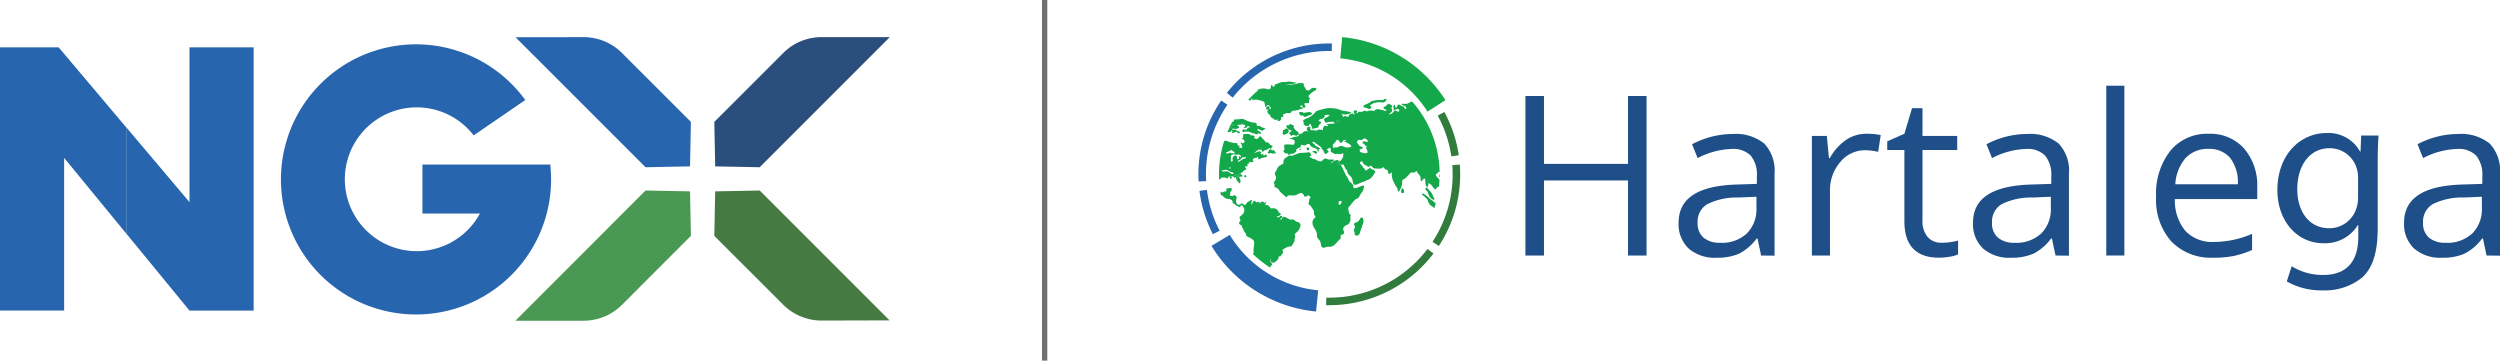 <svg xmlns="http://www.w3.org/2000/svg" width="235.725" height="34" viewBox="0 0 235.725 34"><g transform="translate(24718 23538.5)"><g transform="translate(-24829.809 -25939.783)"><path d="M158.206,2411.589a6.779,6.779,0,1,0,5.944,10.011h-5.423v-4.623H170.79c.035.452.069.938.069,1.425a12.736,12.736,0,1,1-2.433-7.508l-4.867,3.337A6.768,6.768,0,0,0,158.206,2411.589Z" transform="translate(-7.088 -0.182)" fill="#2865af"/><g transform="translate(111.809 2405.741)"><path d="M117.336,2406h-5.527v24.82h6.048v-14.391l5.909,7.2v-10.016Z" transform="translate(-111.809 -2405.998)" fill="#2865af"/><path d="M132.881,2406v14.6l-5.909-6.991v10.016l5.909,7.2h6.049V2406Z" transform="translate(-115.013 -2405.998)" fill="#2865af"/></g><path d="M197.211,2427.4l.082-4.195,4.195-.082,12.246,12.246-6.406.017a5.115,5.115,0,0,1-3.627-1.5Z" transform="translate(-18.049 -3.877)" fill="#467a43"/><path d="M189.978,2427.4l-.082-4.195-4.195-.082L173.432,2435.4h6.437a5.11,5.11,0,0,0,3.613-1.5Z" transform="translate(-13.024 -3.877)" fill="#499953"/><path d="M197.211,2412.775l.082,4.195,4.195.082,12.269-12.269H207.32a5.111,5.111,0,0,0-3.613,1.5Z" transform="translate(-18.049)" fill="#2b4f7c"/><path d="M189.981,2412.776l-.082,4.195-4.195.082-12.259-12.258,6.423-.009a5.11,5.11,0,0,1,3.62,1.5Z" transform="translate(-13.027 -0.001)" fill="#2865af"/></g><g transform="translate(-26320.305 -25941.361)"><g transform="translate(1746.138 2410.944)"><g transform="translate(0 0)"><path d="M1763.364,2428h-1.749v-7.079h-7.922V2428h-1.75v-15.042h1.75v6.4h7.922v-6.4h1.749Z" transform="translate(-1751.944 -2411.989)" fill="#1f4f89"/><path d="M1776.887,2428.673l-.339-1.6h-.083a4.736,4.736,0,0,1-1.682,1.435,5.134,5.134,0,0,1-2.094.375,3.766,3.766,0,0,1-2.629-.864,3.153,3.153,0,0,1-.952-2.458q0-3.416,5.464-3.581l1.914-.062v-.7a2.857,2.857,0,0,0-.571-1.96,2.35,2.35,0,0,0-1.826-.633,7.436,7.436,0,0,0-3.189.864l-.525-1.307a8.04,8.04,0,0,1,1.827-.709,7.893,7.893,0,0,1,1.99-.258,4.292,4.292,0,0,1,2.989.9,3.738,3.738,0,0,1,.972,2.871v7.7Zm-3.858-1.2a3.465,3.465,0,0,0,2.505-.874,3.235,3.235,0,0,0,.911-2.448v-1.019l-1.708.072a6.227,6.227,0,0,0-2.937.632,1.909,1.909,0,0,0-.9,1.744,1.761,1.761,0,0,0,.56,1.41A2.329,2.329,0,0,0,1773.03,2427.468Z" transform="translate(-1754.664 -2412.663)" fill="#1f4f89"/><path d="M1789.182,2417.187a6.686,6.686,0,0,1,1.347.124l-.236,1.584a5.831,5.831,0,0,0-1.234-.154,3.007,3.007,0,0,0-2.341,1.111,4.053,4.053,0,0,0-.972,2.768v6.05h-1.708v-11.277h1.41l.2,2.089h.083a4.956,4.956,0,0,1,1.512-1.7A3.4,3.4,0,0,1,1789.182,2417.187Z" transform="translate(-1757.03 -2412.659)" fill="#1f4f89"/><path d="M1797.619,2427.011a5.572,5.572,0,0,0,.875-.066,5.738,5.738,0,0,0,.669-.139v1.307a3.153,3.153,0,0,1-.819.221,6.121,6.121,0,0,1-.972.087q-3.272,0-3.272-3.446v-6.708h-1.616v-.822l1.616-.71.72-2.408h.988v2.613h3.272v1.327h-3.272v6.636a2.28,2.28,0,0,0,.483,1.563A1.681,1.681,0,0,0,1797.619,2427.011Z" transform="translate(-1758.368 -2412.206)" fill="#1f4f89"/><path d="M1809.874,2428.673l-.34-1.6h-.083a4.73,4.73,0,0,1-1.682,1.435,5.132,5.132,0,0,1-2.094.375,3.762,3.762,0,0,1-2.628-.864,3.148,3.148,0,0,1-.953-2.458q0-3.416,5.464-3.581l1.914-.062v-.7a2.858,2.858,0,0,0-.571-1.96,2.35,2.35,0,0,0-1.826-.633,7.436,7.436,0,0,0-3.189.864l-.524-1.307a8.042,8.042,0,0,1,1.826-.709,7.9,7.9,0,0,1,1.99-.258,4.292,4.292,0,0,1,2.989.9,3.737,3.737,0,0,1,.972,2.871v7.7Zm-3.859-1.2a3.464,3.464,0,0,0,2.506-.874,3.235,3.235,0,0,0,.91-2.448v-1.019l-1.708.072a6.227,6.227,0,0,0-2.937.632,1.91,1.91,0,0,0-.9,1.744,1.76,1.76,0,0,0,.561,1.41A2.327,2.327,0,0,0,1806.015,2427.468Z" transform="translate(-1759.891 -2412.663)" fill="#1f4f89"/><path d="M1818.731,2427.816h-1.708v-16.01h1.708Z" transform="translate(-1762.257 -2411.807)" fill="#1f4f89"/><path d="M1828,2428.874a5.179,5.179,0,0,1-3.945-1.522,5.9,5.9,0,0,1-1.446-4.229,6.54,6.54,0,0,1,1.342-4.331,4.462,4.462,0,0,1,3.607-1.6,4.256,4.256,0,0,1,3.354,1.394,5.35,5.35,0,0,1,1.234,3.678v1.08h-7.768a4.472,4.472,0,0,0,1,3.014,3.47,3.47,0,0,0,2.68,1.029,9.084,9.084,0,0,0,3.6-.761v1.522a9.088,9.088,0,0,1-1.713.561A9.659,9.659,0,0,1,1828,2428.874Zm-.463-10.258a2.792,2.792,0,0,0-2.166.885,4.078,4.078,0,0,0-.951,2.448h5.895a3.758,3.758,0,0,0-.719-2.474A2.535,2.535,0,0,0,1827.539,2418.617Z" transform="translate(-1763.142 -2412.659)" fill="#1f4f89"/></g><g transform="translate(70.902 4.462)"><path d="M1845.657,2426.043c0,2.361-.484,3.772-1.453,4.678a5.608,5.608,0,0,1-3.73,1.222,6.586,6.586,0,0,1-3.393-.842l.464-1.433a5.553,5.553,0,0,0,2.993.821c1.9,0,3.287-.99,3.287-3.582v-1.117h-.042a3.616,3.616,0,0,1-3.245,1.707c-2.529,0-4.341-2.15-4.341-4.995,0-3.455,2.254-5.394,4.615-5.394a3.4,3.4,0,0,1,3.181,1.749h.042l.063-1.516h1.644c-.064.716-.085,1.538-.085,2.781Zm-1.854-4.7a2.588,2.588,0,0,0-.105-.822,2.647,2.647,0,0,0-2.592-1.981c-1.77,0-3.034,1.5-3.034,3.877,0,1.981,1.032,3.667,3.013,3.667a2.666,2.666,0,0,0,2.571-1.917,3.054,3.054,0,0,0,.147-.99Z" transform="translate(-1836.197 -2417.109)" fill="#1f4f89"/></g><g transform="translate(82.847 4.548)"><path d="M1858.169,2428.673l-.339-1.6h-.082a4.736,4.736,0,0,1-1.682,1.435,5.137,5.137,0,0,1-2.094.375,3.766,3.766,0,0,1-2.629-.864,3.15,3.15,0,0,1-.952-2.458q0-3.416,5.463-3.581l1.914-.062v-.7a2.861,2.861,0,0,0-.57-1.96,2.351,2.351,0,0,0-1.826-.633,7.433,7.433,0,0,0-3.189.864l-.525-1.307a8.033,8.033,0,0,1,1.826-.709,7.906,7.906,0,0,1,1.991-.258,4.3,4.3,0,0,1,2.989.9,3.74,3.74,0,0,1,.972,2.871v7.7Zm-3.859-1.2a3.462,3.462,0,0,0,2.505-.874,3.232,3.232,0,0,0,.911-2.448v-1.019l-1.708.072a6.227,6.227,0,0,0-2.938.632,1.91,1.91,0,0,0-.9,1.744,1.758,1.758,0,0,0,.561,1.41A2.327,2.327,0,0,0,1854.311,2427.468Z" transform="translate(-1850.391 -2417.211)" fill="#1f4f89"/></g></g><path d="M1739.426,2413.388l1.687-1.087a12.99,12.99,0,0,0-9.734-5.939l-.183,2A10.982,10.982,0,0,1,1739.426,2413.388Z" transform="translate(-2.518)" fill="#13a84a"/><g transform="translate(1715.305 2406.959)"><path d="M1718.489,2428.521l-1.719,1.036a12.993,12.993,0,0,0,9.859,6.188l.2-2A10.987,10.987,0,0,1,1718.489,2428.521Z" transform="translate(-1715.537 -2410.471)" fill="#2865af"/><path d="M1728.15,2407.782l.231,0,.013-.71h-.244a12.318,12.318,0,0,0-9.662,4.662l.555.443A11.608,11.608,0,0,1,1728.15,2407.782Z" transform="translate(-1715.809 -2407.072)" fill="#2865af"/><path d="M1716.016,2420.424a11.572,11.572,0,0,1,2.026-6.562l-.587-.4a12.286,12.286,0,0,0-2.151,6.963c0,.226.007.452.018.675l.709-.036Q1716.016,2420.746,1716.016,2420.424Z" transform="translate(-1715.305 -2408.084)" fill="#2865af"/><path d="M1716.126,2423.481l-.705.087a12.242,12.242,0,0,0,1.265,4.085l.634-.321A11.534,11.534,0,0,1,1716.126,2423.481Z" transform="translate(-1715.323 -2409.672)" fill="#2865af"/></g><g transform="translate(1727.342 2413.421)"><path d="M1743.4,2418.933l.7-.106a12.245,12.245,0,0,0-1.356-4.076l-.624.341A11.578,11.578,0,0,1,1743.4,2418.933Z" transform="translate(-1731.592 -2414.751)" fill="#317c3c"/><path d="M1744.108,2420.641l-.708.055q.032.428.031.865a11.576,11.576,0,0,1-1.9,6.366l.6.388a12.281,12.281,0,0,0,2.011-6.754Q1744.142,2421.1,1744.108,2420.641Z" transform="translate(-1731.498 -2415.684)" fill="#317c3c"/><path d="M1729.912,2434.689l-.284,0-.019.71c.1,0,.2,0,.3,0a12.321,12.321,0,0,0,9.824-4.873l-.566-.43A11.607,11.607,0,0,1,1729.912,2434.689Z" transform="translate(-1729.608 -2417.183)" fill="#317c3c"/></g><g transform="translate(1717.245 2410.543)"><path d="M1721.917,2412.3a.077.077,0,0,1,.009.017c.064-.055.127-.108.192-.161C1721.978,2412.2,1721.88,2412.251,1721.917,2412.3Z" transform="translate(-1718.291 -2411.462)" fill="#13a84a"/><path d="M1726.642,2418.22c.052-.033.189,0,.22,0a.165.165,0,0,1,.169.1c.043.1-.093.118-.135.107s-.084-.073-.138-.094S1726.6,2418.242,1726.642,2418.22Zm-.455-.345c.052,0,.148.1.1.179a.111.111,0,0,1-.178.034A.134.134,0,0,1,1726.187,2417.875Zm-.8.177c.072-.117.125-.033.105.009S1725.365,2418.091,1725.389,2418.051Zm6.147-4.174c.074-.032.273-.129.419-.193s.188-.192.293-.193.609-.111.672-.091.368.04.431-.045.283-.034.231.04-.241.246-.366.215a2.64,2.64,0,0,0-.642.006,1.357,1.357,0,0,0-.439.194c-.136.075-.1.159-.051.169a.114.114,0,0,1,.044.179c-.077.079-.242.055-.358-.007a1.432,1.432,0,0,0-.316-.093C1731.39,2414.037,1731.463,2413.91,1731.536,2413.877Zm-6.117.667c.02-.035.253-.01.31.046s.147,0,.287,0,.2-.058.266-.052a.576.576,0,0,1,.254.09c.056.049-.1.17-.1.17s-.19.008-.218.05-.125.065-.244.1-.175-.012-.2-.069-.189-.047-.238-.04-.093-.049-.149-.146S1725.391,2414.591,1725.419,2414.543Zm-1.2,1.247c.063-.022.126.051.179-.012s.125-.129.209-.077.138.041.212.115-.051.18.013.222.17.231.264.272a.4.4,0,0,1,.213.231c.011.073-.125.191-.208.191s-.254-.051-.338-.049-.114.1-.168.075.01-.095.01-.095-.2-.062-.179-.125a.657.657,0,0,1,.25-.224c.084-.044-.138-.083-.243-.125a.61.61,0,0,1-.222-.209C1724.172,2415.927,1724.138,2415.819,1724.223,2415.79Zm-.393.69c.063-.032.019-.085,0-.158s.052-.1.114-.1.073-.1.167-.117a.2.2,0,0,1,.179.041.32.32,0,0,1,.065.22c0,.095-.1.159-.177.192a.563.563,0,0,1-.252.087C1723.841,2416.638,1723.767,2416.512,1723.83,2416.48Zm-4.905,4.315c-.115.035-.139-.153-.043-.172S1719.041,2420.759,1718.925,2420.795Zm1.388-.129c-.115.036-.14-.152-.044-.171S1720.428,2420.631,1720.312,2420.666Zm11.017,4.483c-.031.064-.081.308-.143.424s-.072.254-.133.392-.115.191-.262.193-.2-.072-.18-.188-.119-.327-.045-.4a.364.364,0,0,0,.007-.392c-.075-.157.156-.243.2-.233s.157-.087.261-.2.119-.293.251-.256c.073.02.117.167.129.283A.971.971,0,0,1,1731.33,2425.149Zm3.749-2.98c-.126-.04-.072-.4,0-.432.094-.043.117.157.16.21S1735.206,2422.212,1735.079,2422.169Zm2.908.6a1.5,1.5,0,0,1-.286-.229,2.11,2.11,0,0,1-.2-.453c-.054-.189-.139-.157-.181-.209s-.044-.211.041-.222a1.693,1.693,0,0,1,.244.241c.053.084.127.115.212.241a.886.886,0,0,1,.15.315.738.738,0,0,0,.14.231C1738.144,2422.745,1738.05,2422.82,1737.987,2422.767Z" transform="translate(-1717.802 -2411.644)" fill="#13a84a"/><path d="M1731.066,2415.836c.053-.074-.243-.25-.294-.1C1730.736,2415.833,1731.015,2415.911,1731.066,2415.836Z" transform="translate(-1719.695 -2412.019)" fill="#13a84a"/><path d="M1718.929,2416.355c.021-.063.1-.065.157-.086s.051-.149.051-.149a1.119,1.119,0,0,0-.2-.021c-.043.083-.085.168-.125.253a.579.579,0,0,0-.013.066C1718.8,2416.451,1718.909,2416.418,1718.929,2416.355Z" transform="translate(-1717.799 -2412.086)" fill="#13a84a"/><path d="M1721.911,2412.352l-.1.09C1721.864,2412.436,1721.927,2412.4,1721.911,2412.352Z" transform="translate(-1718.275 -2411.492)" fill="#13a84a"/><path d="M1722.611,2430.513c.042-.054.052-.107,0-.137a.677.677,0,0,1-.138-.179.588.588,0,0,1-.014-.274c.021-.053,0,.307.151.348a.308.308,0,0,0,.368-.067c.135-.127.24-.213.249-.3a.282.282,0,0,1,.093-.2c.051-.032.084.084.146-.054s.125-.128.187-.244-.107-.263.019-.35a3.649,3.649,0,0,1,.345-.193,1.016,1.016,0,0,1,.189-.065c.125-.034.262-.013.3-.078a2.369,2.369,0,0,1,.145-.275c.062-.074.135-.191.1-.244s.081-.285.07-.349-.107-.211.05-.339a1.349,1.349,0,0,0,.333-.372,1.5,1.5,0,0,0,.123-.382.4.4,0,0,0-.2-.262c-.074-.032-.231-.04-.3-.125a.408.408,0,0,0-.305-.145.3.3,0,0,1-.252-.01c-.085-.052-.222-.113-.275-.156a.549.549,0,0,0-.252-.073c-.064,0-.053-.041-.146.086s0,.169-.167.15.021-.032.115-.16-.013-.2-.118-.167-.031.1-.2.129-.169-.073-.064-.094.293-.119.293-.161-.022-.158-.107-.157-.064-.105-.191-.241a.509.509,0,0,0-.412-.2c-.125.022-.22.055-.284-.061s-.138-.136-.181-.2-.147,0-.178-.03l-.032-.031s-.136.034-.064-.063.1-.275.071-.264-.083.159-.135.149-.011-.032-.117-.094-.273-.009-.273.044a.141.141,0,0,1-.052.1.4.4,0,0,1-.063-.094c-.033-.063-.18-.072-.252-.009s-.118-.157-.17-.156a.291.291,0,0,0-.209.15c-.051.1-.029.232-.072.222s-.054-.189-.044-.253.125-.17.04-.19-.209.108-.261.119a.481.481,0,0,0-.22.171c-.063.084-.094.138-.156.17s-.157,0-.137-.03-.179-.146-.211-.1a.7.7,0,0,1-.22.118c-.094.043-.178-.051-.2-.093a.3.3,0,0,1-.076-.19.959.959,0,0,1,.05-.37c.031-.084-.16-.252-.233-.241s-.147.086-.221.076-.042-.031-.158-.03-.021-.021,0-.116-.045-.221.071-.306.072-.287,0-.3-.21.034-.3.023a.127.127,0,0,0-.135.171c.032.094-.05.158-.083.148s-.074-.063-.189.023-.157.054-.273-.04l-.021-.017c.019.127.042.253.066.379a.225.225,0,0,1,.043,0c.094,0,.137.072.189.125s.2.188.275.177.169.083.221.051.137.02.18.041.189.094.18.22.085.158.149.188a1,1,0,0,1,.2.157c.053.052.169.062.2.093s.054.095.148.042a.142.142,0,0,0,.072-.149.225.225,0,0,1,.157.02c.054.042.086.178.118.2a.341.341,0,0,1,.056.294c-.041.117-.029.233-.072.233s-.094.138-.156.171-.23.181-.219.235.107.209.087.283-.157.161-.124.277.253.146.264.252.172.336.193.441.2.22.2.369.255.241.307.251.149.1.223.135a.439.439,0,0,1,.19.177.469.469,0,0,1,.045.243c0,.031-.029.359-.058.55s.045.337-.018.391c-.02.016-.041.034-.06.051a10.39,10.39,0,0,0,1.622,1.281A2.679,2.679,0,0,0,1722.611,2430.513Z" transform="translate(-1717.633 -2413.222)" fill="#13a84a"/><path d="M1718.6,2416.775c.178-.022.263.02.262-.034s.04-.265.041-.159.212.114.117.189-.04.085.033.084a.656.656,0,0,0,.209-.076s.167-.076.21-.012.043.127.117.126.231-.087.093-.16-.221-.062-.306-.145-.063-.052-.157-.031-.1-.03-.127-.029-.083.021-.105-.021.01-.052.115-.054a1.107,1.107,0,0,1,.231.03l.157-.055c.032-.011.2-.034.167-.128s-.137-.094-.169-.125.062-.074.115-.1a.62.62,0,0,1,.2,0s.1.01.1-.032-.022-.095.041-.064,0,.127.1.1a.173.173,0,0,1,.168.031c.053.031-.009.158-.061.18s-.136.065-.021.074a2,2,0,0,0,.2.008.662.662,0,0,0,.1-.138c.03-.064.083-.022.126,0s.2.051.053.094a.293.293,0,0,0-.21.15c-.03.053-.04.085-.177.055s-.211-.02-.242.034-.008.222.045.2.1-.022.167-.044.316.019.379.008.169.1.2.083.1.041.159.083.041-.095.157-.012.053.083.116.083.2.008.2.008a.093.093,0,0,1,.115-.086c.106.02.2.136.19.052s.008-.147-.075-.21-.223-.1-.243-.135-.043-.073-.012-.094a.4.4,0,0,1,.263.061c.085.052.159.1.221.062a1.791,1.791,0,0,0,.167-.1c.031-.031.1-.127.1-.127a1.152,1.152,0,0,1-.359-.092.5.5,0,0,0-.231-.125c-.042,0-.157.076-.2-.03s-.045-.232-.086-.242-.485-.07-.549-.1-.316-.1-.411-.155a.857.857,0,0,0-.316-.124c-.085,0-.432.045-.495.036a1.647,1.647,0,0,0-.326.035c-.073.011.1.146-.062.18l-.086.02c-.036.067-.072.134-.107.2a1.092,1.092,0,0,1,.2.021s0,.127-.051.149-.136.022-.157.086-.125.1-.125.064a.592.592,0,0,1,.013-.067c-.082.171-.159.345-.232.522A.4.4,0,0,1,1718.6,2416.775Z" transform="translate(-1717.758 -2411.997)" fill="#13a84a"/><path d="M1717.622,2421.513a.481.481,0,0,0,.2-.159c.021-.043.126-.033.241-.034a.385.385,0,0,1,.253.061c.117.063.136-.032.136-.064s.041-.1.167-.086.3-.045.337-.013.1.156.158.115.083-.117.105.009.077.316.172.347.043.158.138.168.135-.2.1-.276a3,3,0,0,0-.129-.319.1.1,0,0,1-.019-.007c-.063-.031-.105-.073-.179-.072a1.392,1.392,0,0,1-.189-.019,1.034,1.034,0,0,1,.241-.172.672.672,0,0,1,.223-.016,3.6,3.6,0,0,0,.382-.3c.072-.064.272-.119.209-.2a.316.316,0,0,1-.087-.2c0-.064.063-.043.094,0s.158-.065.126-.117-.023-.126.051-.116.094-.054.062-.1.073-.1.146-.076a.439.439,0,0,0,.295-.055c.03-.043-.064-.084-.065-.169s.125-.159.2-.171.167,0,.177-.033.115-.118.126-.044,0,.2.086.2.188-.1.22-.108.231-.055.273-.066.294-.035.263-.108a.7.7,0,0,0-.1-.179c-.032-.031-.063.012-.1.065s-.115.054-.136.012.008-.169-.064-.126-.084.085-.126.064a.28.28,0,0,1-.084-.094.091.091,0,0,0,.03-.147c-.074-.095-.179-.073-.284-.02a.66.66,0,0,1-.22.076,1.063,1.063,0,0,0-.189.065,2.618,2.618,0,0,0,.24-.17c.073-.065.167-.1.23-.161s.231.029.231.029.084-.086.084-.033-.019.191.045.19.24-.087.167-.108.105,0,.178-.054a.77.77,0,0,1,.2-.076c.041-.022.072-.117.146-.118s.107.094,0,.159-.114.223-.166.265-.02.095.064.084a1.534,1.534,0,0,0,.231-.013.118.118,0,0,1,.138.052c.021.031.083-.032.083-.032s.136-.033.179.02.073-.032.041-.085-.075-.105-.107-.168-.073-.083-.158-.062-.105-.02-.158-.051-.094.043-.053-.031.062-.1.093-.16.167-.181.029-.211-.178-.051-.2-.115a.45.45,0,0,0-.223-.178c-.041,0-.189,0-.2-.05a.775.775,0,0,0-.17-.22c-.052-.052-.254-.283-.287-.3s-.073-.01-.167.118-.177.15-.252.119a.284.284,0,0,1-.158-.1c-.075-.084.073-.1.041-.148s-.2-.072-.306-.082-.18-.126-.337-.135a3.082,3.082,0,0,0-.4.024c-.053,0-.051.075-.072.191s.075.147-.019.169-.136.033-.041.074a.836.836,0,0,1,.222.209.2.2,0,0,1-.072.149c-.073.053-.146.106-.189.044s-.157-.052-.126.012.1.094.1.157.1.221.034.274-.136.012-.189.023-.105-.084-.064-.105-.012-.18-.012-.18-.125.181-.115.086-.053-.1-.054-.179-.064-.1-.158-.083a1.306,1.306,0,0,1-.391-.061,1.143,1.143,0,0,1-.4-.123.31.31,0,0,0-.274-.008.038.038,0,0,1-.025,0,10.4,10.4,0,0,0-.486,3.149Q1717.61,2421.268,1717.622,2421.513Zm2.238-2.109c.032.021.252-.034.295.018s-.041.064-.146.107-.136.033-.177.086-.178.075-.241.14-.175.1-.2.055c-.032-.063.01-.032.02-.064s.2-.107.2-.107S1719.828,2419.382,1719.859,2419.4Zm-.57-.239a.987.987,0,0,1,.252,0c.075.01.181.2.129.21a.127.127,0,0,1-.138-.115c0-.074-.072.139-.03.2s-.083.138-.125.138-.075-.094-.065-.188a.155.155,0,0,0-.18-.168c-.116.013-.167.108-.209.14s-.041.211-.029.254.012.19-.093.18-.075-.19-.065-.253-.035-.221.008-.306.167-.118.251-.129S1719.258,2419.176,1719.29,2419.165Zm-.618,1.306c-.115.021-.139-.094-.043-.106S1718.787,2420.448,1718.672,2420.471Zm-.205-1.584c.136-.054.282-.2.346-.14a.581.581,0,0,0,.253.146c.074.01-.019.138-.051.148s-.147-.019-.242-.018-.074-.063-.116-.052a1.021,1.021,0,0,0-.2.066c-.063.032-.168.026-.168-.03C1718.288,2418.92,1718.33,2418.941,1718.467,2418.887Zm-.6,1.781a2.4,2.4,0,0,1,.315-.077.508.508,0,0,1,.306.072.569.569,0,0,0,.316.146c.074-.012.2.1.191.146s-.178.034-.23-.008a2.531,2.531,0,0,1-.286-.177c-.043-.053-.263-.03-.39-.029S1717.855,2420.773,1717.864,2420.668Z" transform="translate(-1717.61 -2412.26)" fill="#13a84a"/><path d="M1726.774,2415.067c.049-.008.216-.016.238.04s.078.106.2.069.216-.058.244-.1.218-.051.218-.051.153-.121.1-.17a.579.579,0,0,0-.254-.09c-.063-.006-.125.051-.266.052s-.231.058-.287,0-.29-.082-.31-.046-.083.05-.026.148S1726.725,2415.074,1726.774,2415.067Z" transform="translate(-1719.035 -2411.873)" fill="#13a84a"/><path d="M1720.99,2413.123a.139.139,0,0,0,.153-.044,1,1,0,0,0,.075-.191s0,.142.079.168.269-.024.32-.016a2.338,2.338,0,0,1,.437.087c.084.042.289.068.347.159s.068.408.1.442.139-.114.165-.149.161-.015.205.033.149.168.143.218-.024.127-.063.1-.1-.021-.078-.077.036-.176-.014-.175h-.1a.145.145,0,0,0-.159.079c-.063.106-.012.212.034.211s.147,0,.148.026-.109.115-.1.163a1.122,1.122,0,0,0,.117.252.5.5,0,0,0,.2.076c.039.007-.089.014-.057.064s.085.168.156.2a.916.916,0,0,1,.3.209c.026.056.179-.044.212-.052s.027.148.116.155a.229.229,0,0,0,.2-.079c.077-.065.057-.149.062-.212s0-.113.083-.093.127-.015.121-.085-.079-.155.055-.177.2-.115.288-.115.314.032.339,0,.133-.2.2-.206.256-.023.423-.052.345-.137.4-.131.2.005.154-.037-.112-.139-.208-.139-.007-.155.019-.155.154.02.149.09a.124.124,0,0,0,.167.133c.128-.03.107-.135.082-.163a.92.92,0,0,1-.072-.147c-.026-.05-.021-.113.114-.128s.322.054.314-.059a.586.586,0,0,1,.035-.3c.039-.063.121-.107.077-.127s-.1.029-.148-.077a.192.192,0,0,1,.087-.225,1.977,1.977,0,0,1,.466-.364c.146-.044.248-.206.145-.24a.47.47,0,0,0-.442.018c-.133.114-.21.22-.364.186s-.178-.22-.267-.315c-.129-.139-.054-.414-.188-.392l-.135.023a.863.863,0,0,0-.255-.006c-.129.03-.21.107-.283.091a.548.548,0,0,0-.309.054,1.274,1.274,0,0,1-.613-.027,2.006,2.006,0,0,0,.418,0c.152-.025.408-.079.534-.1s.023-.072-.02-.076c-.163-.017-.409-.082-.6-.09-.154-.006-.251.041-.4.046a1.24,1.24,0,0,0-.58.093,1.374,1.374,0,0,1-.32.11c-.076.085-.145.3-.215.241s-.085-.2-.174-.14,0,.2-.081.3a.36.36,0,0,1-.358.053c-.065-.035-.129-.062-.385-.047a1.506,1.506,0,0,0-.278.044c-.065.053-.128.106-.192.161.017.049-.047.084-.1.09a10.087,10.087,0,0,0-.767.748C1720.933,2413.071,1720.964,2413.113,1720.99,2413.123Z" transform="translate(-1718.131 -2411.33)" fill="#13a84a"/><path d="M1718.882,2422c-.1.019-.072.207.043.172S1718.976,2421.982,1718.882,2422Z" transform="translate(-1717.802 -2413.021)" fill="#13a84a"/><path d="M1720.53,2421.848c-.1.019-.072.207.044.171S1720.624,2421.829,1720.53,2421.848Z" transform="translate(-1718.063 -2412.997)" fill="#13a84a"/><path d="M1719.833,2421.945a.119.119,0,0,1,.021.029c.065.012.163-.05.2-.051s.1.125.106-.012-.129-.2-.213-.22l-.019,0a.373.373,0,0,1-.046.024A.15.15,0,0,0,1719.833,2421.945Z" transform="translate(-1717.957 -2412.972)" fill="#13a84a"/><path d="M1719.645,2421.7a1.034,1.034,0,0,0-.241.172,1.366,1.366,0,0,0,.189.019c.074,0,.116.042.179.072a.075.075,0,0,0,.019.007.119.119,0,0,0-.021-.029.15.15,0,0,1,.051-.233.342.342,0,0,0,.046-.024A.678.678,0,0,0,1719.645,2421.7Z" transform="translate(-1717.894 -2412.971)" fill="#13a84a"/><g transform="translate(5.139 6.667)"><path d="M1732.242,2422.425c-.053-.063-.461.1-.513.121a.788.788,0,0,1-.368.1c-.168-.009-.1-.147-.107-.211a.921.921,0,0,0-.234-.314.584.584,0,0,1-.224-.263,1.47,1.47,0,0,0-.214-.379,3.856,3.856,0,0,1-.225-.463c-.085-.146-.161-.336-.236-.473-.019-.033-.038-.065-.057-.1-.023.005-.043.01-.059.013a.207.207,0,0,1-.223-.23c.01-.091.04-.133.081-.152-.035-.054-.082-.1-.146-.08a.634.634,0,0,0-.388.163c-.1.128-.146.139-.167.1s.3-.225.261-.277-.3-.03-.432-.029a1.533,1.533,0,0,1-.358-.1c-.106-.019-.241.108-.345.216s-.178.033-.273.033a.7.7,0,0,1-.274-.135,1.068,1.068,0,0,0-.254-.071c-.074,0-.221-.136-.263-.135s-.159-.094-.075-.137.168.041.082-.19a.238.238,0,0,0-.349-.146,4.364,4.364,0,0,1-.64.027,3.167,3.167,0,0,0-.44.152c-.1.043-.263.1-.3.118s-.264-.039-.359.014c-.124.072-.24.182-.271.182s-.126.075-.187.234.013.3-.1.35a1.768,1.768,0,0,0-.408.257c-.083.085-.185.382-.29.52s0,.264.025.349a.4.4,0,0,1-.019.391c-.114.149-.1.222-.156.233s.054.053.075.158-.093.212.109.305a.6.6,0,0,1,.349.3,1.453,1.453,0,0,0,.319.335s.19.167.286.24.126.031.146-.043.146-.087.294-.087a2.625,2.625,0,0,0,.4.007,1.265,1.265,0,0,0,.346-.141c.052-.021.23-.139.369-.056s.117.2.192.273.2.03.294-.044.052-.043.168.019.169.125.065.221-.04.243-.1.391-.051.17.065.232.331.451.394.524-.018.285.057.411.149.21.066.274a.519.519,0,0,0-.239.392.818.818,0,0,0,.088.434c.043.073.15.273.2.347a.947.947,0,0,1,.13.368c.012.115-.019.253.035.316a1.431,1.431,0,0,0,.181.242.541.541,0,0,1,.128.263.656.656,0,0,1,.045.188c.011.117.023.19.128.242s.179.062.231.008a.954.954,0,0,1,.452-.057.717.717,0,0,0,.43-.161,3.719,3.719,0,0,0,.406-.426c.073-.075.241-.214.219-.3s-.065-.169.019-.212.284-.129.293-.193a1.564,1.564,0,0,0-.1-.379c-.021-.053.051-.149.135-.255s.346-.183.387-.225a.883.883,0,0,0,.175-.361c.02-.137-.045-.306,0-.38s.01-.137-.086-.22-.076-.338-.108-.38-.014-.265.05-.286.2-.234.281-.33.322-.394.438-.416a.485.485,0,0,0,.3-.288c.009-.1.311-.457.321-.531S1732.3,2422.488,1732.242,2422.425Zm-2.318,1.795c-.1-.02-.066-.262-.035-.316s.213-.068.242-.023C1730.183,2423.964,1730.018,2424.24,1729.923,2424.219Z" transform="translate(-1723.717 -2419.252)" fill="#13a84a"/></g><path d="M1733.49,2426.589c-.132-.037-.146.138-.251.256s-.218.212-.261.2-.273.076-.2.233a.364.364,0,0,1-.007.392c-.073.074.065.285.045.4s.034.189.18.188.2-.055.262-.192.071-.275.133-.392.112-.36.143-.424a.971.971,0,0,0,.082-.38C1733.607,2426.756,1733.563,2426.609,1733.49,2426.589Z" transform="translate(-1720.01 -2413.748)" fill="#13a84a"/><path d="M1738.122,2423.323c-.068.031-.123.392,0,.433s.2-.17.156-.223S1738.217,2423.28,1738.122,2423.323Z" transform="translate(-1720.849 -2413.229)" fill="#13a84a"/><path d="M1727.649,2418.913c.052-.075-.044-.179-.1-.179a.134.134,0,0,0-.083.213A.111.111,0,0,0,1727.649,2418.913Z" transform="translate(-1719.168 -2412.503)" fill="#13a84a"/><path d="M1726.73,2418.942c.02-.042-.033-.126-.105-.009C1726.6,2418.972,1726.709,2418.985,1726.73,2418.942Z" transform="translate(-1719.038 -2412.525)" fill="#13a84a"/><path d="M1728.229,2419.256c.054.021.1.084.138.094s.178,0,.135-.107a.165.165,0,0,0-.169-.1c-.031,0-.168-.031-.22,0S1728.177,2419.235,1728.229,2419.256Z" transform="translate(-1719.273 -2412.565)" fill="#13a84a"/><path d="M1724.864,2417.174a.565.565,0,0,0,.252-.086c.073-.033.178-.1.177-.192a.321.321,0,0,0-.065-.221.2.2,0,0,0-.179-.041c-.095.017-.1.117-.167.117s-.136.023-.114.1.065.126,0,.158S1724.779,2417.164,1724.864,2417.174Z" transform="translate(-1718.741 -2412.17)" fill="#13a84a"/><path d="M1725.444,2416.635c.105.042.327.082.243.125a.658.658,0,0,0-.25.224c-.021.063.179.125.179.125s-.062.074-.01.1.084-.075.168-.076.253.051.338.05.219-.118.208-.191a.4.4,0,0,0-.213-.231c-.094-.041-.2-.23-.264-.272s.061-.149-.013-.222-.127-.062-.212-.115-.157.012-.209.076-.116-.01-.179.012c-.085.029-.051.137-.008.19A.608.608,0,0,0,1725.444,2416.635Z" transform="translate(-1718.809 -2412.091)" fill="#13a84a"/><path d="M1742.32,2421.708a.421.421,0,0,0-.061.167.156.156,0,0,0,.056.154c0-.1.005-.2.005-.295Z" transform="translate(-1721.516 -2412.975)" fill="#13a84a"/><g transform="translate(6.07 1.886)"><path d="M1731.066,2415.836c.053-.074-.243-.25-.294-.1C1730.736,2415.833,1731.015,2415.911,1731.066,2415.836Z" transform="translate(-1725.765 -2413.905)" fill="#13a84a"/><path d="M1739.35,2420.746a.777.777,0,0,1-.17-.263s.2-.181.26-.245a.1.1,0,0,1,.114-.022,10.357,10.357,0,0,0-2.593-6.645.891.891,0,0,0-.261.11,1.028,1.028,0,0,1-.3.119s-.179-.009-.273-.008-.221,0-.136.075.338.146.37.188.075.167.023.2a.093.093,0,0,1-.147-.072c-.012-.1-.022-.106-.149-.147s-.116-.009-.221-.1-.221-.083-.274-.019-.019.19-.082.2-.136.054-.147-.041-.013-.275-.086-.168-.1.106-.1.16.065.1.045.2-.02.158.012.158.1-.1.2-.118.262-.077.274.019.117.126.012.169-.22.023-.242-.04-.1-.063-.168-.01a2.176,2.176,0,0,0-.229.245s-.252.119-.284.1.083-.138.168-.192.146-.171.114-.2a.508.508,0,0,1-.055-.284c.02-.053.114-.128.008-.18s-.18-.115-.264-.145-.177.128-.252.171-.061.095-.157.107-.156.139,0,.211.211.125.17.167-.222-.019-.222-.019a.7.7,0,0,0-.22-.062,2.6,2.6,0,0,1-.275-.061.522.522,0,0,0-.294.034c-.041.043-.146.171-.23.129s-.085-.084-.2-.041-.231-.03-.294.034-.009.064-.211,0-.157.044-.346.077-.3-.03-.358.035-.124.181-.156.107.1-.2.05-.243a.424.424,0,0,0-.3.013c-.033.032-.01.148.012.19s.055.21-.009.179-.054-.137-.117-.125a.532.532,0,0,0-.168.065c-.03.021-.156.022-.188.065s.013.159-.04.169a.2.2,0,0,1-.21-.019c-.117-.072-.117-.03-.147-.009s-.178.108-.19.013.02-.127-.075-.189-.022-.063.105-.022a.786.786,0,0,0,.514-.015c.231-.077.326-.109.231-.15a1.142,1.142,0,0,0-.338-.1,2.424,2.424,0,0,1-.579-.1c-.232-.083-.285-.114-.38-.135a3.891,3.891,0,0,0-.937-.065,8.451,8.451,0,0,0-1.028.273,2,2,0,0,1-.24.267,1.917,1.917,0,0,1-.585.4.785.785,0,0,0-.428.258c0,.042.085.2.065.231s.043.19.159.231.316.029.327-.034.166-.2.177-.108.118.242.1.306,0,.127.075.116.463-.1.463-.1.125-.055.1-.138.135-.2.166-.234.146-.16.009-.2-.243-.051-.1-.179.242,0,.429-.194-.045-.242.156-.255.41-.024.369.04a1.643,1.643,0,0,1-.418.268.148.148,0,0,0-.061.243c.053.063.076.211.17.188a1.106,1.106,0,0,1,.315-.088,2.788,2.788,0,0,0,.347-.013c.032,0,.181.147.1.168a2.519,2.519,0,0,1-.368.024c-.178.012-.378.014-.378.046s.242.1.159.157-.168-.009-.273-.019-.167.138-.2.224.055.232-.1.18a.5.5,0,0,0-.315-.029,2.648,2.648,0,0,1-.273.1c-.105.032-.063-.053-.2-.051h-.136l-.084.012a.217.217,0,0,1-.1-.136c-.011-.085.04-.18-.012-.2s-.242.013-.273.077-.062.18-.02.232.17.157.055.126a.436.436,0,0,0-.348.024c-.083.064-.23.2-.23.2s-.262.023-.262.087,0,.148-.094.159-.22.045-.347.066-.114.075-.262.087-.167.075-.031.094.348.1.359.2a.5.5,0,0,1-.061.3c-.035.066-.252.023-.378.025a1.8,1.8,0,0,0-.484,0c-.1.043-.082.253-.05.348a.146.146,0,0,1-.051.18.117.117,0,0,0,0,.169c.053.042.1.136.138.146s.178-.033.231.019.108.179.138.146.072-.169.125-.138.178-.012.273-.023.146-.118.241-.172.041-.053.009-.115.093-.138.166-.213.21-.012.241-.1.041-.232.125-.223.2.062.274.062.23-.119.272-.14.2-.013.222.082.2.209.243.23.316.1.359.134a.453.453,0,0,1,.128.21c.021.085.1.084.105.01s-.055-.211.02-.2a.371.371,0,0,0,.157-.023,2.754,2.754,0,0,0-.275-.166.593.593,0,0,1-.275-.2c-.063-.105-.221-.125-.212-.231s.157-.044.242.041.3.2.37.271.19.1.222.2a.94.94,0,0,0,.161.241c.031.042.139.273.171.326s.137-.012.188-.055.146-.065.156-.149-.128-.147-.17-.178.1-.064.157-.107.146-.118.188-.055.024.316.045.359.233.1.275.156a.281.281,0,0,0,.253.04c.031-.032.2.02.242.03a.894.894,0,0,0,.252-.045c.083-.022.167-.087.158.052a.786.786,0,0,1-.143.455c-.1.106-.061.159-.167.16a.32.32,0,0,0-.129.019.718.718,0,0,1,.067.151,1.6,1.6,0,0,0,.135.219c.1-.026.239-.071.257-.011a2.93,2.93,0,0,1,.161.348c.022.115.137.072.149.177a1.009,1.009,0,0,0,.161.389,1.56,1.56,0,0,1,.265.263,1.047,1.047,0,0,1,.108.3c.033.159.067.37.151.4a.911.911,0,0,0,.419-.088,2.254,2.254,0,0,1,.525-.216c.125-.012.146-.1.3-.13a.928.928,0,0,0,.377-.236,1.6,1.6,0,0,0,.269-.372c.041-.074.146-.128.093-.212a.753.753,0,0,0-.359-.219c-.085-.01-.075-.147-.128-.146s-.041.074-.146.128-.209.16-.283.14.021-.075-.1-.168-.159-.115-.159-.188-.233-.21-.256-.315.156-.255.209-.161.1.242.234.3.264.167.328.187.22-.118.272-.1.16.209.255.24a2.453,2.453,0,0,0,.463.038c.052,0,.273.009.315-.055a.119.119,0,0,1,.126-.065c.052,0,.149.189.222.209s.21.009.2.146.065.253.139.263.241-.161.241-.161,0,.264-.008.359a2.042,2.042,0,0,0,.119.443s.161.326.2.4.223.294.224.389.023.242.087.242.125-.17.2-.277a1.247,1.247,0,0,0,.123-.36,1.6,1.6,0,0,0,.028-.37c0-.074.061-.138.209-.2s.25-.245.375-.341.114-.254.366-.257.231,0,.295-.067.125-.106.157.01a1.219,1.219,0,0,0,.245.325.467.467,0,0,1,.087.284c-.01.126.012.274.065.273s.156-.181.156-.181.23-.161.22.009.024.348.025.454.193.357.192.293.083-.243.081-.338.053-.053.19.041a.89.89,0,0,1,.234.283.974.974,0,0,1,.159.178c.022.053.167-.023.2-.085a.175.175,0,0,1,.136-.119l.069-.015q.038-.324.054-.654A1.133,1.133,0,0,0,1739.35,2420.746Zm-9.521-5.346c.051-.148.348.029.294.1S1729.794,2415.5,1729.829,2415.4Zm1.336,2.471a1.911,1.911,0,0,1-.431.035c-.1-.009-.212-.1-.349-.124s-.305-.008-.357.067-.242.044-.326.044-.188.108-.21.066c0,0,.062-.191,0-.211s.019-.148.082-.191a.866.866,0,0,0,.2-.255.185.185,0,0,1,.2-.108c.053.01.171.2.2.262s.136-.022.179-.044a.253.253,0,0,0,.115-.138c.01-.053.1-.086.209-.087s.012.084-.061.106-.031.064.1.105a3.152,3.152,0,0,1,.381.229C1731.227,2417.7,1731.249,2417.849,1731.166,2417.87Zm1.635-.532c-.041.032-.23.065-.295,0s-.21.012-.219.129.042.031.105.072.085.105.128.168.115.041.169.094-.146.118-.061.181.129.315.14.379-.231.1-.3.088-.294-.083-.369-.1-.118-.284-.024-.275.115-.021.22-.117-.159-.136-.232-.157-.223-.251-.276-.325-.014-.188.113-.275c.063-.044.232.05.316,0s.167-.117.2-.139a.366.366,0,0,1,.274.093C1732.716,2417.212,1732.843,2417.307,1732.8,2417.339Z" transform="translate(-1724.823 -2413.571)" fill="#13a84a"/></g><path d="M1730.925,2420.383a.207.207,0,0,0,.223.23c.016,0,.036-.007.059-.013a1.588,1.588,0,0,1-.135-.22.717.717,0,0,0-.067-.15C1730.964,2420.25,1730.935,2420.292,1730.925,2420.383Z" transform="translate(-1719.72 -2412.741)" fill="#13a84a"/><path d="M1733.827,2414.057a1.432,1.432,0,0,1,.316.093c.116.062.28.086.358.007a.114.114,0,0,0-.044-.179c-.053-.01-.085-.094.051-.169a1.357,1.357,0,0,1,.439-.194,2.64,2.64,0,0,1,.642-.006c.125.031.315-.14.366-.215s-.169-.125-.231-.04-.368.066-.431.045-.567.09-.672.091-.146.128-.293.193-.345.161-.419.193S1733.764,2414.037,1733.827,2414.057Z" transform="translate(-1720.176 -2411.644)" fill="#13a84a"/><path d="M1741.365,2424.573a1.964,1.964,0,0,1-.371-.293,2.9,2.9,0,0,0-.371-.293.378.378,0,0,0-.263-.093c-.13.028.192.252.224.283s.318.272.318.388a1,1,0,0,0,.247.43c.053.043.316.2.359.283l0,.007c.051-.16.1-.321.143-.483C1741.573,2424.8,1741.5,2424.663,1741.365,2424.573Z" transform="translate(-1721.21 -2413.321)" fill="#13a84a"/><path d="M1741.44,2424.022a.887.887,0,0,0-.15-.316c-.085-.125-.159-.156-.212-.241a1.687,1.687,0,0,0-.244-.24c-.084.011-.083.17-.041.222s.127.02.181.21a2.121,2.121,0,0,0,.2.453,1.523,1.523,0,0,0,.286.229c.063.053.157-.022.115-.085A.744.744,0,0,1,1741.44,2424.022Z" transform="translate(-1721.279 -2413.215)" fill="#13a84a"/></g></g><line y2="34" transform="translate(-24619.5 -23538.5)" fill="none" stroke="#707070" stroke-width="0.5"/></g></svg>